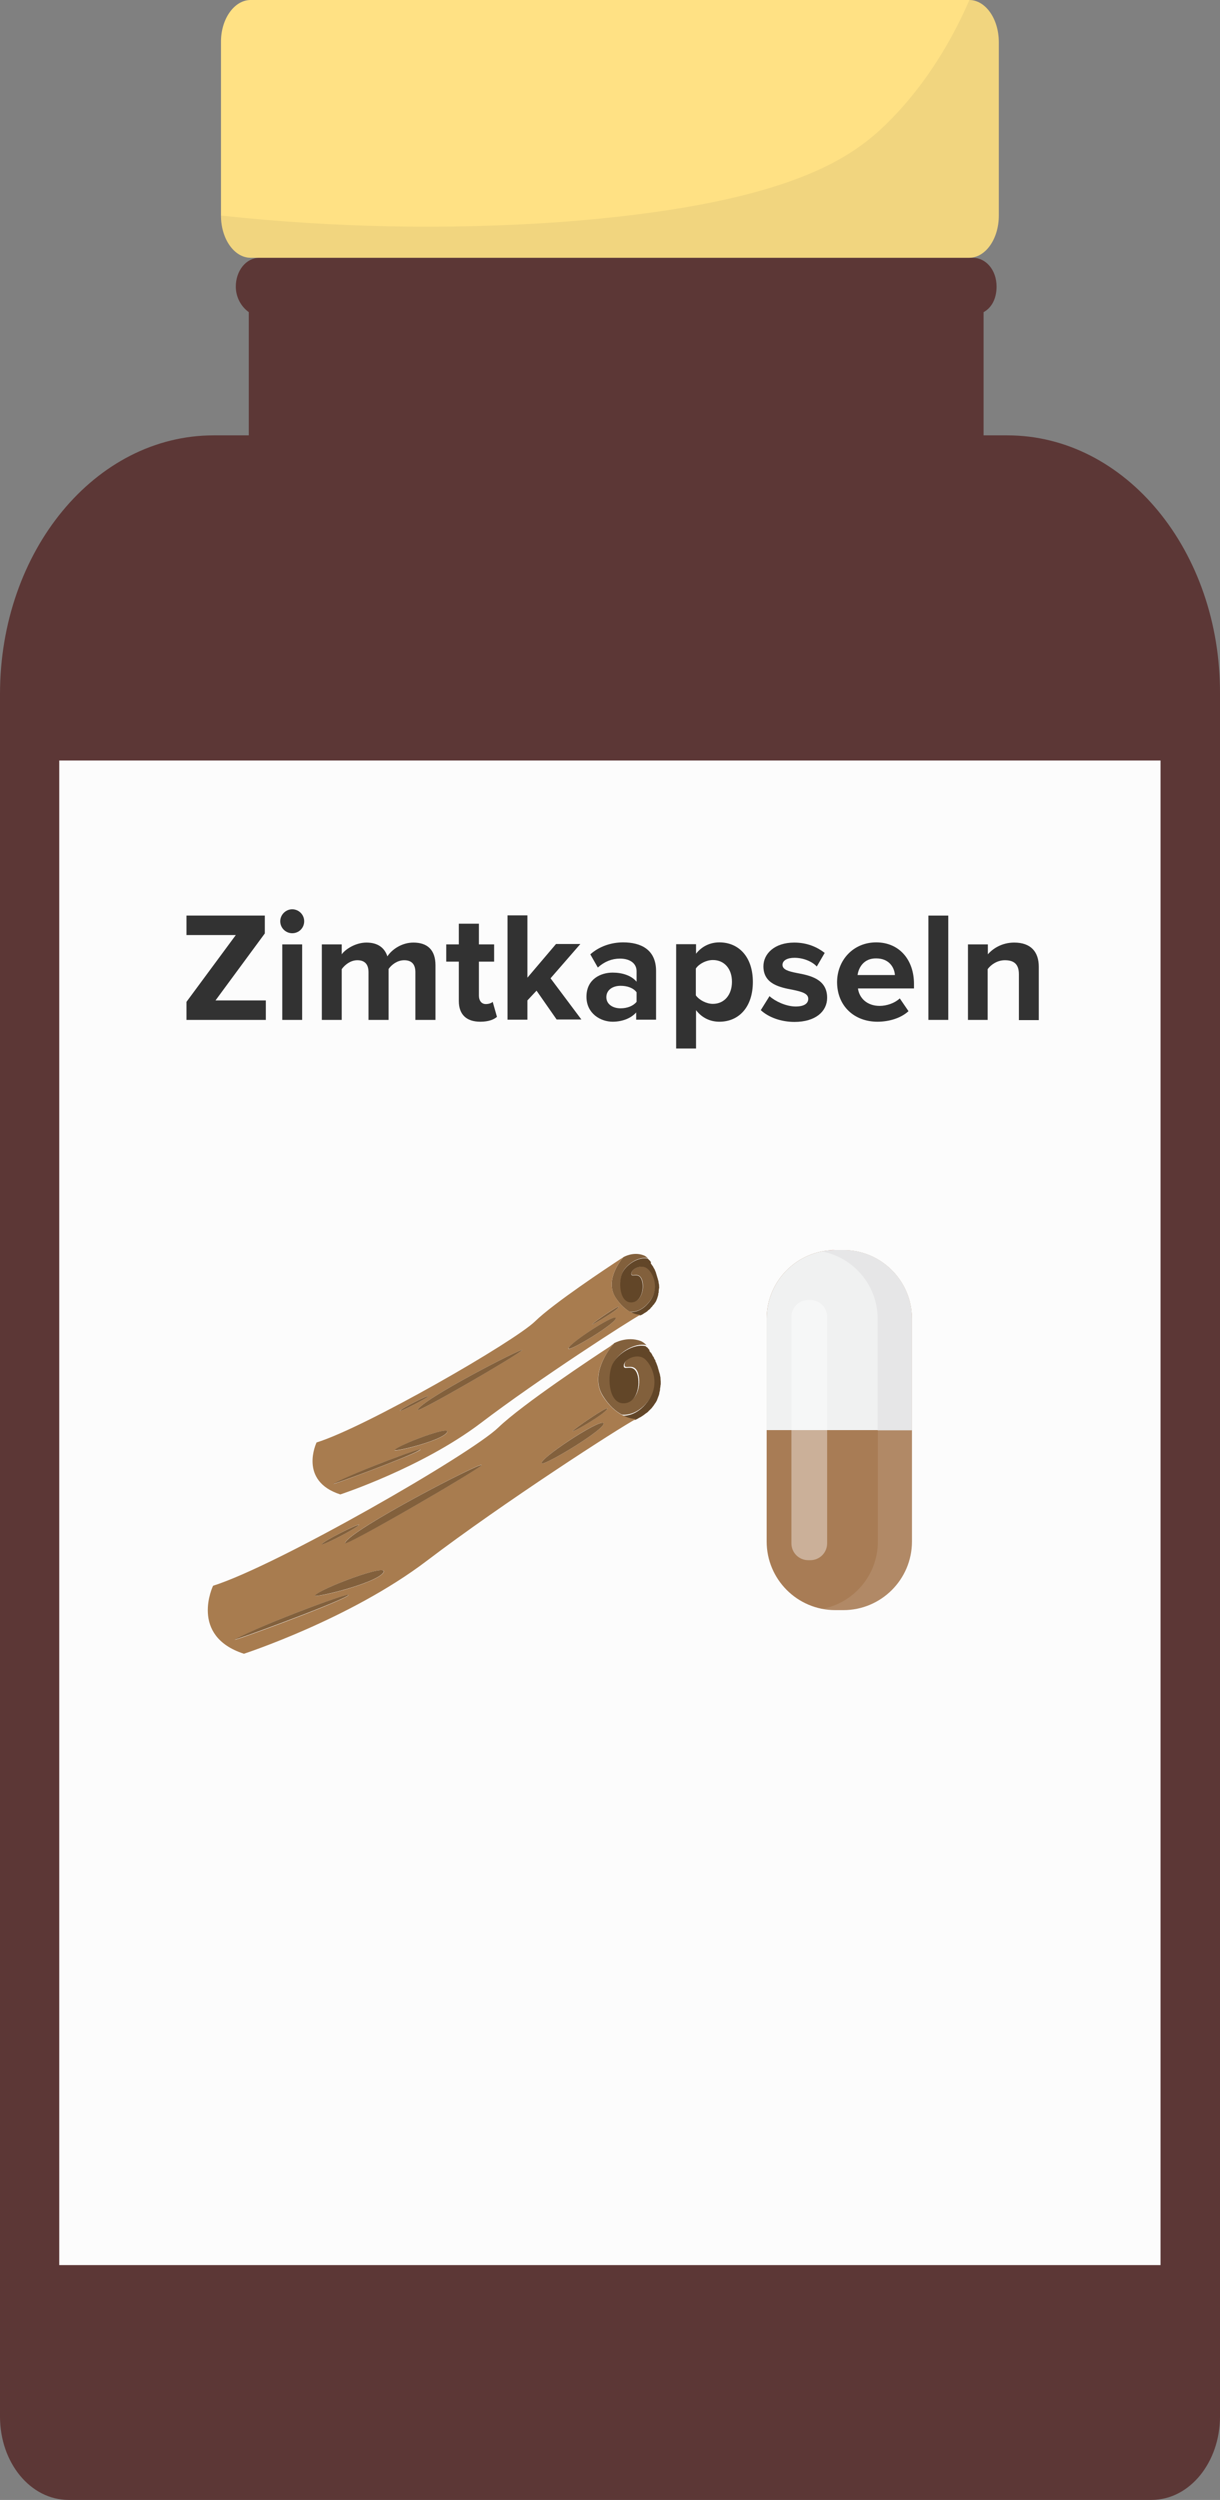 <?xml version="1.0" encoding="utf-8"?>
<!-- Generator: Adobe Illustrator 24.2.1, SVG Export Plug-In . SVG Version: 6.00 Build 0)  -->
<svg version="1.1" id="Ebene_1" xmlns="http://www.w3.org/2000/svg" xmlns:xlink="http://www.w3.org/1999/xlink" x="0px" y="0px"
	 viewBox="0 0 601.2 1231.7" style="enable-background:new 0 0 601.2 1231.7;" xml:space="preserve">
<rect x="0" y="0" width="601.2" height="1231.7" fill="#808080" stroke="none"/>
<style type="text/css">
	.st0{fill:#5C3736;}
	.st1{fill:#FFE184;}
	.st2{opacity:0.15;fill:#A49665;enable-background:new    ;}
	.st3{fill:#FCFCFC;}
	.st4{fill:#82603C;}
	.st5{fill:#624628;}
	.st6{fill:#A87C4F;}
	.st7{fill:#323232;}
	.st8{fill:#A87C55;}
	.st9{fill:#F0F1F1;}
	.st10{opacity:0.1;fill:#FFFFFF;}
	.st11{fill:#E20707;}
	.st12{fill:#E6E6E7;}
	.st13{opacity:0.4;fill:#FFFFFF;}
</style>
<g>
	<path class="st0" d="M496.4,214.5h-11.7v-60.7c3.9-2.1,6.4-6.6,6.4-12.6c0-8.2-5.3-14.2-11.7-14.2H127.9c-6.8,0-11.7,6.6-11.7,14.2
		c0,5,2.4,9.7,6.4,12.6v60.7h-17.3C47,214.5,0,271.4,0,342v848.6c0,22.9,15.1,41.1,33.8,41.1h533.6c19,0,33.8-18.7,33.8-41.1V341.9
		C601.5,271.4,554.6,214.5,496.4,214.5z"/>
	<path class="st1" d="M123.5,0h354.1c8,0,14.6,9.2,14.6,20.8v85.4c0,11.6-6.6,20.8-14.6,20.8H123.5c-8,0-14.6-9.2-14.6-20.8V20.8
		C108.8,9.3,115.5,0,123.5,0z"/>
	<path class="st2" d="M477.7,0c8,0,14.6,9.2,14.6,20.8v85.4c0,11.6-6.6,20.8-14.6,20.8H123.5c-8,0-14.6-9.2-14.6-20.8
		c55.5,6,111.5,7.1,167.2,3.2c109.4-8.2,141.2-30.6,157.6-45.4C456.7,42.7,470.4,16.9,477.7,0z"/>
	<rect x="29.2" y="374.7" class="st3" width="542.7" height="741.3"/>
	<g>
		<path class="st4" d="M320.2,665.3c0.1,0.1,0.2,0.3,0.4,0.5C320.4,665.6,320.3,665.5,320.2,665.3z"/>
		<path class="st4" d="M322.1,668.5c0.1,0.2,0.1,0.3,0.2,0.5C322.3,668.8,322.3,668.6,322.1,668.5z"/>
		<path class="st4" d="M323.1,690.7L323.1,690.7L323.1,690.7z"/>
		<path class="st4" d="M324,688.9c0,0.1-0.1,0.3-0.1,0.4C323.8,689.2,323.9,689,324,688.9z"/>
		<path class="st4" d="M322.3,692c-0.1,0.1-0.2,0.2-0.3,0.4C322.1,692.2,322.2,692,322.3,692z"/>
		<path class="st4" d="M324.5,687.3c-0.1,0.2-0.1,0.4-0.2,0.5C324.5,687.7,324.5,687.6,324.5,687.3z"/>
		<path class="st4" d="M321.3,693.3c-0.1,0.1-0.3,0.3-0.4,0.4C321,693.6,321.2,693.4,321.3,693.3z"/>
		<path class="st4" d="M324.9,685.9c-0.1,0.2-0.1,0.4-0.1,0.6C324.9,686.3,324.9,686.1,324.9,685.9z"/>
		<path class="st4" d="M325.4,683.1c0,0.1-0.1,0.4-0.1,0.5C325.4,683.4,325.4,683.2,325.4,683.1z"/>
		<path class="st4" d="M325.2,684.5c-0.1,0.2-0.1,0.4-0.1,0.6C325.2,684.9,325.3,684.7,325.2,684.5z"/>
		<path class="st4" d="M319.5,664.4c0.1,0.1,0.2,0.3,0.3,0.4C319.7,664.7,319.6,664.5,319.5,664.4z"/>
		<path class="st4" d="M325.5,681.6c0,0.1,0,0.3-0.1,0.5C325.5,681.9,325.5,681.7,325.5,681.6z"/>
		<path class="st4" d="M300.6,663.4c1.2-0.8,1.8-1.2,1.8-1.2C301.7,662.4,301.2,662.9,300.6,663.4z"/>
		<path class="st4" d="M297.1,687.7c3.1,5,6.5,7.8,9.4,9.3c2.2,0.2,7.7-0.1,12.9-6.7c6.6-8.6,2.4-17.7-1-21
			c-3.5-3.2-10.3-0.5-10.6,2.8c-0.4,3.3,4.1-0.9,6.3,3.6c2.2,4.6,0.6,15.5-6.7,15.2c-7.4-0.3-7.9-14.1-5-19.6
			c2.7-5.1,10.4-9.8,16-8.6c0.1,0.1,0.2,0.2,0.4,0.3c-1-1.1-2.1-1.9-3.1-2.3c-6.8-2.5-13.1,1.1-13.1,1.1S289.7,676,297.1,687.7z"/>
		<path class="st4" d="M318.9,695.6c-0.1,0.1-0.4,0.3-0.6,0.4C318.5,695.9,318.7,695.8,318.9,695.6z"/>
		<path class="st4" d="M320.2,694.4c-0.1,0.1-0.3,0.4-0.5,0.5C319.8,694.8,320,694.6,320.2,694.4z"/>
		<path class="st4" d="M315.7,697.8c-0.2,0.1-0.3,0.2-0.6,0.3C315.3,698,315.5,698,315.7,697.8z"/>
		<path class="st4" d="M317.4,696.7c-0.1,0.1-0.4,0.3-0.6,0.4C317,697,317.2,696.9,317.4,696.7z"/>
		<path class="st4" d="M318.8,663.6c0.1,0.1,0.2,0.2,0.4,0.3C319.1,663.9,318.9,663.7,318.8,663.6z"/>
		<path class="st4" d="M323,670.1c0.1,0.1,0.1,0.2,0.1,0.4C323,670.3,323,670.2,323,670.1z"/>
		<path class="st4" d="M324,672.6c0.1,0.2,0.1,0.4,0.2,0.6C324.1,673,324.1,672.9,324,672.6z"/>
		<path class="st4" d="M323.5,671.3c0.1,0.2,0.1,0.4,0.2,0.5C323.6,671.7,323.5,671.5,323.5,671.3z"/>
		<path class="st4" d="M321.5,667.3c0.1,0.2,0.2,0.3,0.3,0.6C321.7,667.7,321.6,667.4,321.5,667.3z"/>
		<path class="st4" d="M320.8,666.3c0.1,0.1,0.2,0.3,0.4,0.5C321.1,666.6,321,666.4,320.8,666.3z"/>
		<path class="st4" d="M324.7,675.3c0.1,0.2,0.1,0.4,0.2,0.6C324.9,675.7,324.8,675.5,324.7,675.3z"/>
		<path class="st4" d="M325.1,676.8c0.1,0.2,0.1,0.4,0.1,0.5C325.2,677.1,325.1,676.9,325.1,676.8z"/>
		<path class="st4" d="M325.3,678.3c0,0.1,0,0.3,0,0.4C325.4,678.6,325.4,678.4,325.3,678.3z"/>
		<path class="st4" d="M324.4,674c0.1,0.2,0.1,0.4,0.2,0.6C324.5,674.4,324.4,674.2,324.4,674z"/>
		<path class="st4" d="M325.5,680.2l0,0.1C325.5,680.3,325.5,680.3,325.5,680.2z"/>
		<path class="st5" d="M319.8,664.9c-0.1-0.1-0.2-0.3-0.3-0.4c-0.1-0.1-0.3-0.3-0.3-0.4c-0.1-0.1-0.2-0.2-0.4-0.3
			c-0.1-0.1-0.2-0.2-0.4-0.3c-0.1-0.1-0.2-0.2-0.4-0.3c-5.6-1.2-13.4,3.5-16,8.6c-2.9,5.4-2.4,19.3,5,19.6
			c7.4,0.3,8.9-10.6,6.7-15.2s-6.7-0.3-6.3-3.6c0.4-3.3,7.2-6.1,10.6-2.8c3.5,3.2,7.6,12.4,1,21c-5.2,6.7-10.7,6.9-12.9,6.7
			c3.9,2.1,6.9,2.1,6.9,2.1l0,0l0,0c0.7-0.3,1.3-0.6,1.9-1c0.2-0.1,0.3-0.2,0.6-0.3c0.3-0.2,0.8-0.5,1.1-0.7
			c0.2-0.1,0.4-0.3,0.6-0.4c0.3-0.2,0.6-0.5,0.9-0.7c0.1-0.1,0.4-0.3,0.6-0.4c0.3-0.3,0.6-0.4,0.8-0.7c0.1-0.1,0.3-0.4,0.5-0.5
			c0.2-0.2,0.5-0.5,0.7-0.7c0.1-0.1,0.3-0.3,0.4-0.4c0.3-0.3,0.4-0.6,0.7-0.9c0.1-0.1,0.2-0.2,0.3-0.4c0.3-0.4,0.6-0.9,0.8-1.2
			l0.1-0.1c0.3-0.4,0.5-0.9,0.8-1.4c0-0.1,0.1-0.3,0.1-0.4c0.1-0.3,0.3-0.6,0.4-1c0.1-0.2,0.1-0.4,0.2-0.5c0.1-0.3,0.2-0.6,0.3-0.9
			c0.1-0.2,0.1-0.4,0.1-0.6c0.1-0.4,0.1-0.6,0.2-0.9c0.1-0.2,0.1-0.4,0.1-0.6c0-0.3,0.1-0.6,0.1-0.9c0-0.1,0.1-0.4,0.1-0.5
			c0-0.3,0.1-0.6,0.1-0.9c0-0.1,0-0.3,0.1-0.5c0-0.4,0-0.8,0-1.3l0-0.1c0-0.4-0.1-0.9-0.1-1.5c0-0.1,0-0.3,0-0.4
			c-0.1-0.4-0.1-0.6-0.2-1c0-0.1-0.1-0.4-0.1-0.5c0-0.3-0.2-0.6-0.2-0.8c-0.1-0.2-0.1-0.4-0.2-0.6c-0.1-0.2-0.2-0.6-0.2-0.8
			c-0.1-0.2-0.1-0.4-0.2-0.6c-0.1-0.2-0.2-0.6-0.2-0.8c-0.1-0.2-0.1-0.4-0.2-0.6c-0.1-0.3-0.2-0.5-0.3-0.8c-0.1-0.2-0.1-0.4-0.2-0.5
			c-0.1-0.3-0.2-0.6-0.4-0.9c-0.1-0.1-0.1-0.2-0.1-0.4c-0.1-0.4-0.4-0.8-0.6-1.1c-0.1-0.2-0.1-0.3-0.2-0.5c-0.1-0.2-0.2-0.5-0.4-0.6
			c-0.1-0.2-0.2-0.3-0.3-0.6c-0.1-0.2-0.2-0.3-0.3-0.6c-0.1-0.1-0.2-0.3-0.4-0.5c-0.1-0.1-0.2-0.3-0.4-0.5c-0.1-0.1-0.2-0.3-0.4-0.5
			C320.1,665.1,320,665,319.8,664.9z"/>
		<path class="st6" d="M306.4,697.1c-2.9-1.6-6.2-4.3-9.4-9.3c-7.3-11.8,5.4-25.6,5.4-25.6s-0.7,0.4-1.8,1.2
			c-8.3,5.4-43,28.4-55,39.9c-13.6,13.2-108.9,68-140.6,78c0,0-11.9,24.7,15.2,33.5c0,0,52.2-17,90-45.7
			c37.7-28.7,95.7-66.1,103.1-69.9l0,0C313.3,699.1,310.3,699.2,306.4,697.1z M158.7,760.7c0.1-1.1,18.9-10.7,18.2-9.4
			C176.1,752.8,158.6,761.9,158.7,760.7z M171,786.5c-7.7,4.5-57.8,22.9-55.2,21.3C129.2,800.2,178.7,781.9,171,786.5z M188.9,774.9
			c-3.9,5.4-34.4,12.7-33.6,11.2C156.8,783.1,192.7,769.4,188.9,774.9z M237.3,721.8c-1.2,2.2-68.2,40.9-67.3,38.4
			C172.2,753.8,238.5,719.6,237.3,721.8z M299.3,694c-0.5,2.2-17.3,12-17.1,11.1C282.4,704.3,299.6,692.5,299.3,694z M267.1,721
			c-2.8-1.3,28.6-22.3,30.3-19.8C299.1,703.6,269.1,721.8,267.1,721z"/>
		<path class="st4" d="M170,760.3c-0.9,2.5,66.1-36.3,67.3-38.4C238.5,719.6,172.2,753.8,170,760.3z"/>
		<path class="st4" d="M115.8,807.7c-2.7,1.5,47.4-16.8,55.2-21.3C178.7,781.9,129.2,800.2,115.8,807.7z"/>
		<path class="st4" d="M155.2,786.1c-0.8,1.4,29.6-5.8,33.6-11.2C192.7,769.4,156.8,783.1,155.2,786.1z"/>
		<path class="st4" d="M297.4,701.2c-1.7-2.4-33.1,18.5-30.3,19.8C269.1,721.8,299.1,703.6,297.4,701.2z"/>
		<path class="st4" d="M299.3,694c0.3-1.5-16.9,10.3-17.1,11.1C282.1,706,298.9,696.2,299.3,694z"/>
		<path class="st4" d="M176.8,751.4c0.7-1.3-18.1,8.2-18.2,9.4C158.6,761.9,176.1,752.8,176.8,751.4z"/>
		<path class="st4" d="M303.2,639.1c2.4,3.8,5,5.9,7.1,7.2c1.6,0.2,5.9,0,9.9-5.2c5.1-6.6,1.9-13.6-0.8-16c-2.7-2.4-7.9-0.4-8.2,2.1
			c-0.3,2.6,3.1-0.8,4.9,2.7c1.8,3.5,0.5,11.9-5.2,11.6c-5.7-0.2-6-10.8-3.9-15c2.1-3.9,8-7.6,12.3-6.6c0.1,0.1,0.1,0.1,0.3,0.3
			c-0.9-0.8-1.7-1.5-2.4-1.7c-5.2-2-10,0.9-10,0.9S297.6,630,303.2,639.1z"/>
		<path class="st5" d="M320.6,621.6c-0.1-0.1-0.2-0.2-0.2-0.3c-0.1-0.1-0.2-0.2-0.3-0.3s-0.2-0.2-0.3-0.3c-0.1-0.1-0.2-0.2-0.3-0.3
			c-0.1-0.1-0.1-0.1-0.3-0.3c-4.3-1-10.2,2.7-12.3,6.6c-2.2,4.1-1.9,14.7,3.9,15c5.7,0.2,6.9-8.1,5.2-11.6c-1.6-3.5-5.1-0.2-4.9-2.7
			c0.3-2.6,5.5-4.7,8.2-2.1c2.7,2.4,5.8,9.5,0.8,16c-3.9,5.1-8.2,5.3-9.9,5.2c3,1.6,5.3,1.6,5.3,1.6l0,0l0,0c0.5-0.2,1-0.4,1.4-0.7
			c0.1-0.1,0.3-0.1,0.4-0.3c0.3-0.1,0.6-0.4,0.9-0.5c0.1-0.1,0.3-0.2,0.4-0.3c0.3-0.1,0.5-0.4,0.7-0.6c0.1-0.1,0.3-0.3,0.4-0.3
			c0.2-0.2,0.4-0.3,0.6-0.5c0.1-0.1,0.3-0.3,0.3-0.4c0.2-0.2,0.3-0.4,0.6-0.6c0.1-0.1,0.2-0.2,0.3-0.4c0.2-0.2,0.3-0.5,0.5-0.6
			c0.1-0.1,0.2-0.2,0.3-0.3c0.2-0.4,0.4-0.6,0.6-0.9c0,0,0,0,0.1-0.1c0.2-0.4,0.4-0.7,0.5-1c0.1-0.1,0.1-0.2,0.1-0.3
			c0.1-0.2,0.2-0.5,0.3-0.7c0-0.1,0.1-0.3,0.1-0.4c0.1-0.2,0.1-0.4,0.2-0.6c0-0.1,0.1-0.3,0.1-0.4c0.1-0.2,0.1-0.4,0.1-0.7
			c0-0.1,0-0.3,0.1-0.4c0.1-0.2,0.1-0.5,0.1-0.7c0-0.1,0-0.3,0-0.4c0-0.3,0.1-0.5,0.1-0.8c0-0.1,0-0.3,0.1-0.4c0-0.3,0.1-0.6,0-1
			l0-0.1c0-0.4,0-0.7-0.1-1.1c0-0.1-0.1-0.2-0.1-0.4c0-0.3-0.1-0.5-0.1-0.8c0-0.1,0-0.3-0.1-0.4c-0.1-0.2-0.1-0.5-0.2-0.7
			c0-0.1-0.1-0.4-0.1-0.4c-0.1-0.2-0.1-0.4-0.2-0.6c0-0.1-0.1-0.4-0.1-0.4c-0.1-0.2-0.1-0.4-0.2-0.6c0-0.1-0.1-0.3-0.1-0.4
			c-0.1-0.2-0.1-0.4-0.2-0.6c0-0.1-0.1-0.2-0.1-0.4c-0.1-0.2-0.2-0.5-0.3-0.7c-0.1-0.1-0.1-0.2-0.1-0.3c-0.1-0.3-0.3-0.6-0.4-0.8
			c-0.1-0.1-0.1-0.2-0.2-0.3c-0.1-0.2-0.2-0.3-0.3-0.6c-0.1-0.1-0.1-0.3-0.2-0.3c-0.1-0.1-0.1-0.3-0.3-0.4c-0.1-0.1-0.1-0.3-0.2-0.3
			c-0.1-0.1-0.1-0.3-0.3-0.4c-0.1-0.1-0.1-0.3-0.2-0.3C320.8,621.8,320.7,621.6,320.6,621.6z"/>
		<path class="st6" d="M310.3,646.2c-2.2-1.2-4.8-3.4-7.1-7.2c-5.6-9,4-19.6,4-19.6s-0.5,0.4-1.4,0.9c-6.4,4.2-33,21.8-42.1,30.7
			c-10.4,10.1-83.5,52.2-107.7,59.7c0,0-9.1,18.9,11.7,25.6c0,0,40-13.1,69-35c28.9-22,73.4-50.6,79-53.6l0,0
			C315.6,647.8,313.3,647.9,310.3,646.2z M197.1,695c0.1-0.8,14.5-8.1,13.9-7.1C210.5,688.9,197,695.9,197.1,695z M206.6,714.7
			c-6,3.4-44.3,17.5-42.2,16.4C174.6,725.3,212.5,711.2,206.6,714.7z M220.2,705.9c-3,4.2-26.4,9.7-25.7,8.6
			C195.7,712.1,223.2,701.7,220.2,705.9z M257.3,665.2c-0.9,1.6-52.1,31.4-51.5,29.5C207.4,689.7,258.3,663.5,257.3,665.2z
			 M304.9,643.9c-0.4,1.7-13.3,9.1-13.1,8.6C291.9,651.8,305.1,642.8,304.9,643.9z M280.2,664.6c-2.1-1,21.9-17.1,23.1-15.2
			C304.7,651.3,281.8,665.2,280.2,664.6z"/>
		<path class="st4" d="M205.8,694.7c-0.6,1.9,50.6-27.8,51.5-29.5C258.3,663.5,207.4,689.7,205.8,694.7z"/>
		<path class="st4" d="M164.3,731c-2.1,1.2,36.3-12.9,42.2-16.4C212.5,711.2,174.6,725.3,164.3,731z"/>
		<path class="st4" d="M194.5,714.4c-0.6,1.1,22.8-4.4,25.7-8.6C223.2,701.7,195.7,712.1,194.5,714.4z"/>
		<path class="st4" d="M303.4,649.3c-1.3-1.8-25.3,14.2-23.1,15.2C281.8,665.2,304.7,651.3,303.4,649.3z"/>
		<path class="st4" d="M304.9,643.9c0.3-1.1-12.9,7.9-13.1,8.6C291.7,653,304.6,645.5,304.9,643.9z"/>
		<path class="st4" d="M211.1,687.9c0.5-1-13.9,6.3-13.9,7.1C197,695.9,210.5,688.9,211.1,687.9z"/>
	</g>
	<g>
		<path class="st7" d="M91.9,493.6l24.3-32.9H91.9v-9.6h38.6v8.8l-24.3,33H131v9.6H91.9V493.6z"/>
		<path class="st7" d="M138.1,453.9c0-3.2,2.7-5.9,5.9-5.9c3.2,0,5.9,2.6,5.9,5.9s-2.6,5.9-5.9,5.9
			C140.8,459.8,138.1,457.2,138.1,453.9z M139.1,465.3h9.8v37.2h-9.8V465.3z"/>
		<path class="st7" d="M204.7,479c0-3.5-1.5-5.9-5.5-5.9c-3.5,0-6.3,2.3-7.7,4.3v25.1h-9.9V479c0-3.5-1.5-5.9-5.5-5.9
			c-3.4,0-6.2,2.3-7.7,4.4v25h-9.8v-37.2h9.8v4.9c1.5-2.2,6.5-5.8,12.2-5.8c5.5,0,8.9,2.5,10.3,6.8c2.2-3.4,7.1-6.8,12.8-6.8
			c6.9,0,10.9,3.6,10.9,11.2v26.9h-9.9V479z"/>
		<path class="st7" d="M226.1,493.2v-19.4h-6.2v-8.5h6.2v-10.2h9.9v10.2h7.5v8.5h-7.5v16.8c0,2.3,1.2,4.1,3.4,4.1
			c1.5,0,2.8-0.5,3.4-1.1l2.1,7.4c-1.5,1.3-4.1,2.4-8.2,2.4C229.8,503.4,226.1,499.8,226.1,493.2z"/>
		<path class="st7" d="M264.4,488.1l-4.5,4.8v9.5h-9.8v-51.4h9.8v30.7l14.1-16.6h12l-14.7,16.9l15.2,20.3h-12.2L264.4,488.1z"/>
		<path class="st7" d="M313.7,498.6c-2.5,3-6.9,4.8-11.8,4.8c-5.9,0-12.9-4-12.9-12.3c0-8.7,7-11.9,12.9-11.9
			c4.9,0,9.3,1.5,11.8,4.5v-5.2c0-3.8-3.2-6.2-8.2-6.2c-4,0-7.7,1.5-10.9,4.4l-3.7-6.5c4.5-4,10.4-5.9,16.2-5.9
			c8.5,0,16.2,3.4,16.2,14.1v24h-9.8V498.6z M313.7,488.9c-1.6-2.2-4.7-3.2-7.9-3.2c-3.8,0-7,2-7,5.6c0,3.5,3.2,5.5,7,5.5
			c3.2,0,6.2-1.1,7.9-3.2V488.9z"/>
		<path class="st7" d="M333.2,516.6v-51.4h9.8v4.7c2.8-3.6,6.9-5.6,11.5-5.6c9.5,0,16.5,7.1,16.5,19.5c0,12.4-6.9,19.6-16.5,19.6
			c-4.4,0-8.5-1.8-11.5-5.7v18.9H333.2z M351.3,473c-3.2,0-6.8,1.8-8.4,4.2v13.2c1.6,2.3,5.2,4.2,8.4,4.2c5.6,0,9.4-4.4,9.4-10.9
			C360.7,477.4,357,473,351.3,473z"/>
		<path class="st7" d="M379.2,490.8c2.7,2.5,8.2,5.1,12.9,5.1c4.2,0,6.2-1.5,6.2-3.8c0-2.6-3.2-3.5-7.5-4.4
			c-6.4-1.2-14.6-2.8-14.6-11.6c0-6.2,5.5-11.7,15.2-11.7c6.3,0,11.3,2.2,15,5.1l-3.9,6.7c-2.2-2.4-6.5-4.3-11-4.3
			c-3.5,0-5.9,1.3-5.9,3.5c0,2.3,2.9,3.2,7.1,4c6.4,1.2,14.9,2.9,14.9,12.2c0,6.8-5.8,11.9-16.1,11.9c-6.5,0-12.7-2.2-16.6-5.8
			L379.2,490.8z"/>
		<path class="st7" d="M431.8,464.3c11.1,0,18.6,8.3,18.6,20.5v2.2h-27.6c0.6,4.7,4.4,8.6,10.7,8.6c3.5,0,7.5-1.4,9.9-3.7l4.3,6.3
			c-3.7,3.4-9.5,5.2-15.3,5.2c-11.3,0-19.9-7.6-19.9-19.6C412.6,473,420.5,464.3,431.8,464.3z M422.6,480.4H441
			c-0.2-3.5-2.7-8.2-9.2-8.2C425.7,472.1,423.1,476.7,422.6,480.4z"/>
		<path class="st7" d="M457.5,451.1h9.8v51.4h-9.8V451.1z"/>
		<path class="st7" d="M502.1,480c0-5.2-2.7-6.9-6.9-6.9c-3.8,0-6.9,2.2-8.5,4.4v25H477v-37.2h9.8v4.9c2.4-2.8,6.9-5.8,13-5.8
			c8.2,0,12.1,4.6,12.1,11.9v26.3h-9.8V480z"/>
	</g>
	<g>
		<path class="st8" d="M449.4,759.5c0,18.7-15.2,33.8-33.8,33.8h-4c-18.7,0-33.8-15.2-33.8-33.8V649.7c0-18.7,15.2-33.8,33.8-33.8h4
			c18.7,0,33.8,15.2,33.8,33.8V759.5z"/>
		<g>
			<path class="st9" d="M449.4,649.7c0-18.7-15.2-33.8-33.8-33.8h-4c-18.7,0-33.8,15.2-33.8,33.8v54.9h71.6V649.7z"/>
		</g>
		<g>
			<path class="st10" d="M432.6,759.5c0,16.5-11.8,30.2-27.4,33.2c2.1,0.4,4.2,0.6,6.4,0.6h4c18.7,0,33.8-15.2,33.8-33.8v-54.9
				h-16.8V759.5z"/>
			<path class="st11" d="M408.3,616c1.1-0.1,2.2-0.2,3.3-0.2C410.5,615.9,409.4,615.9,408.3,616z"/>
			<path class="st12" d="M415.6,615.9h-4c-1.1,0-2.2,0.1-3.3,0.2c-1.1,0.1-2.1,0.3-3.2,0.5c15.6,3,27.4,16.7,27.4,33.2v54.9h16.8
				v-54.9C449.4,631,434.2,615.9,415.6,615.9z"/>
		</g>
		<path class="st13" d="M407.6,760.4c0,4.6-3.7,8.3-8.3,8.3h-1c-4.6,0-8.3-3.7-8.3-8.3V648.8c0-4.6,3.7-8.3,8.3-8.3h1
			c4.6,0,8.3,3.7,8.3,8.3V760.4z"/>
	</g>
</g>
</svg>
